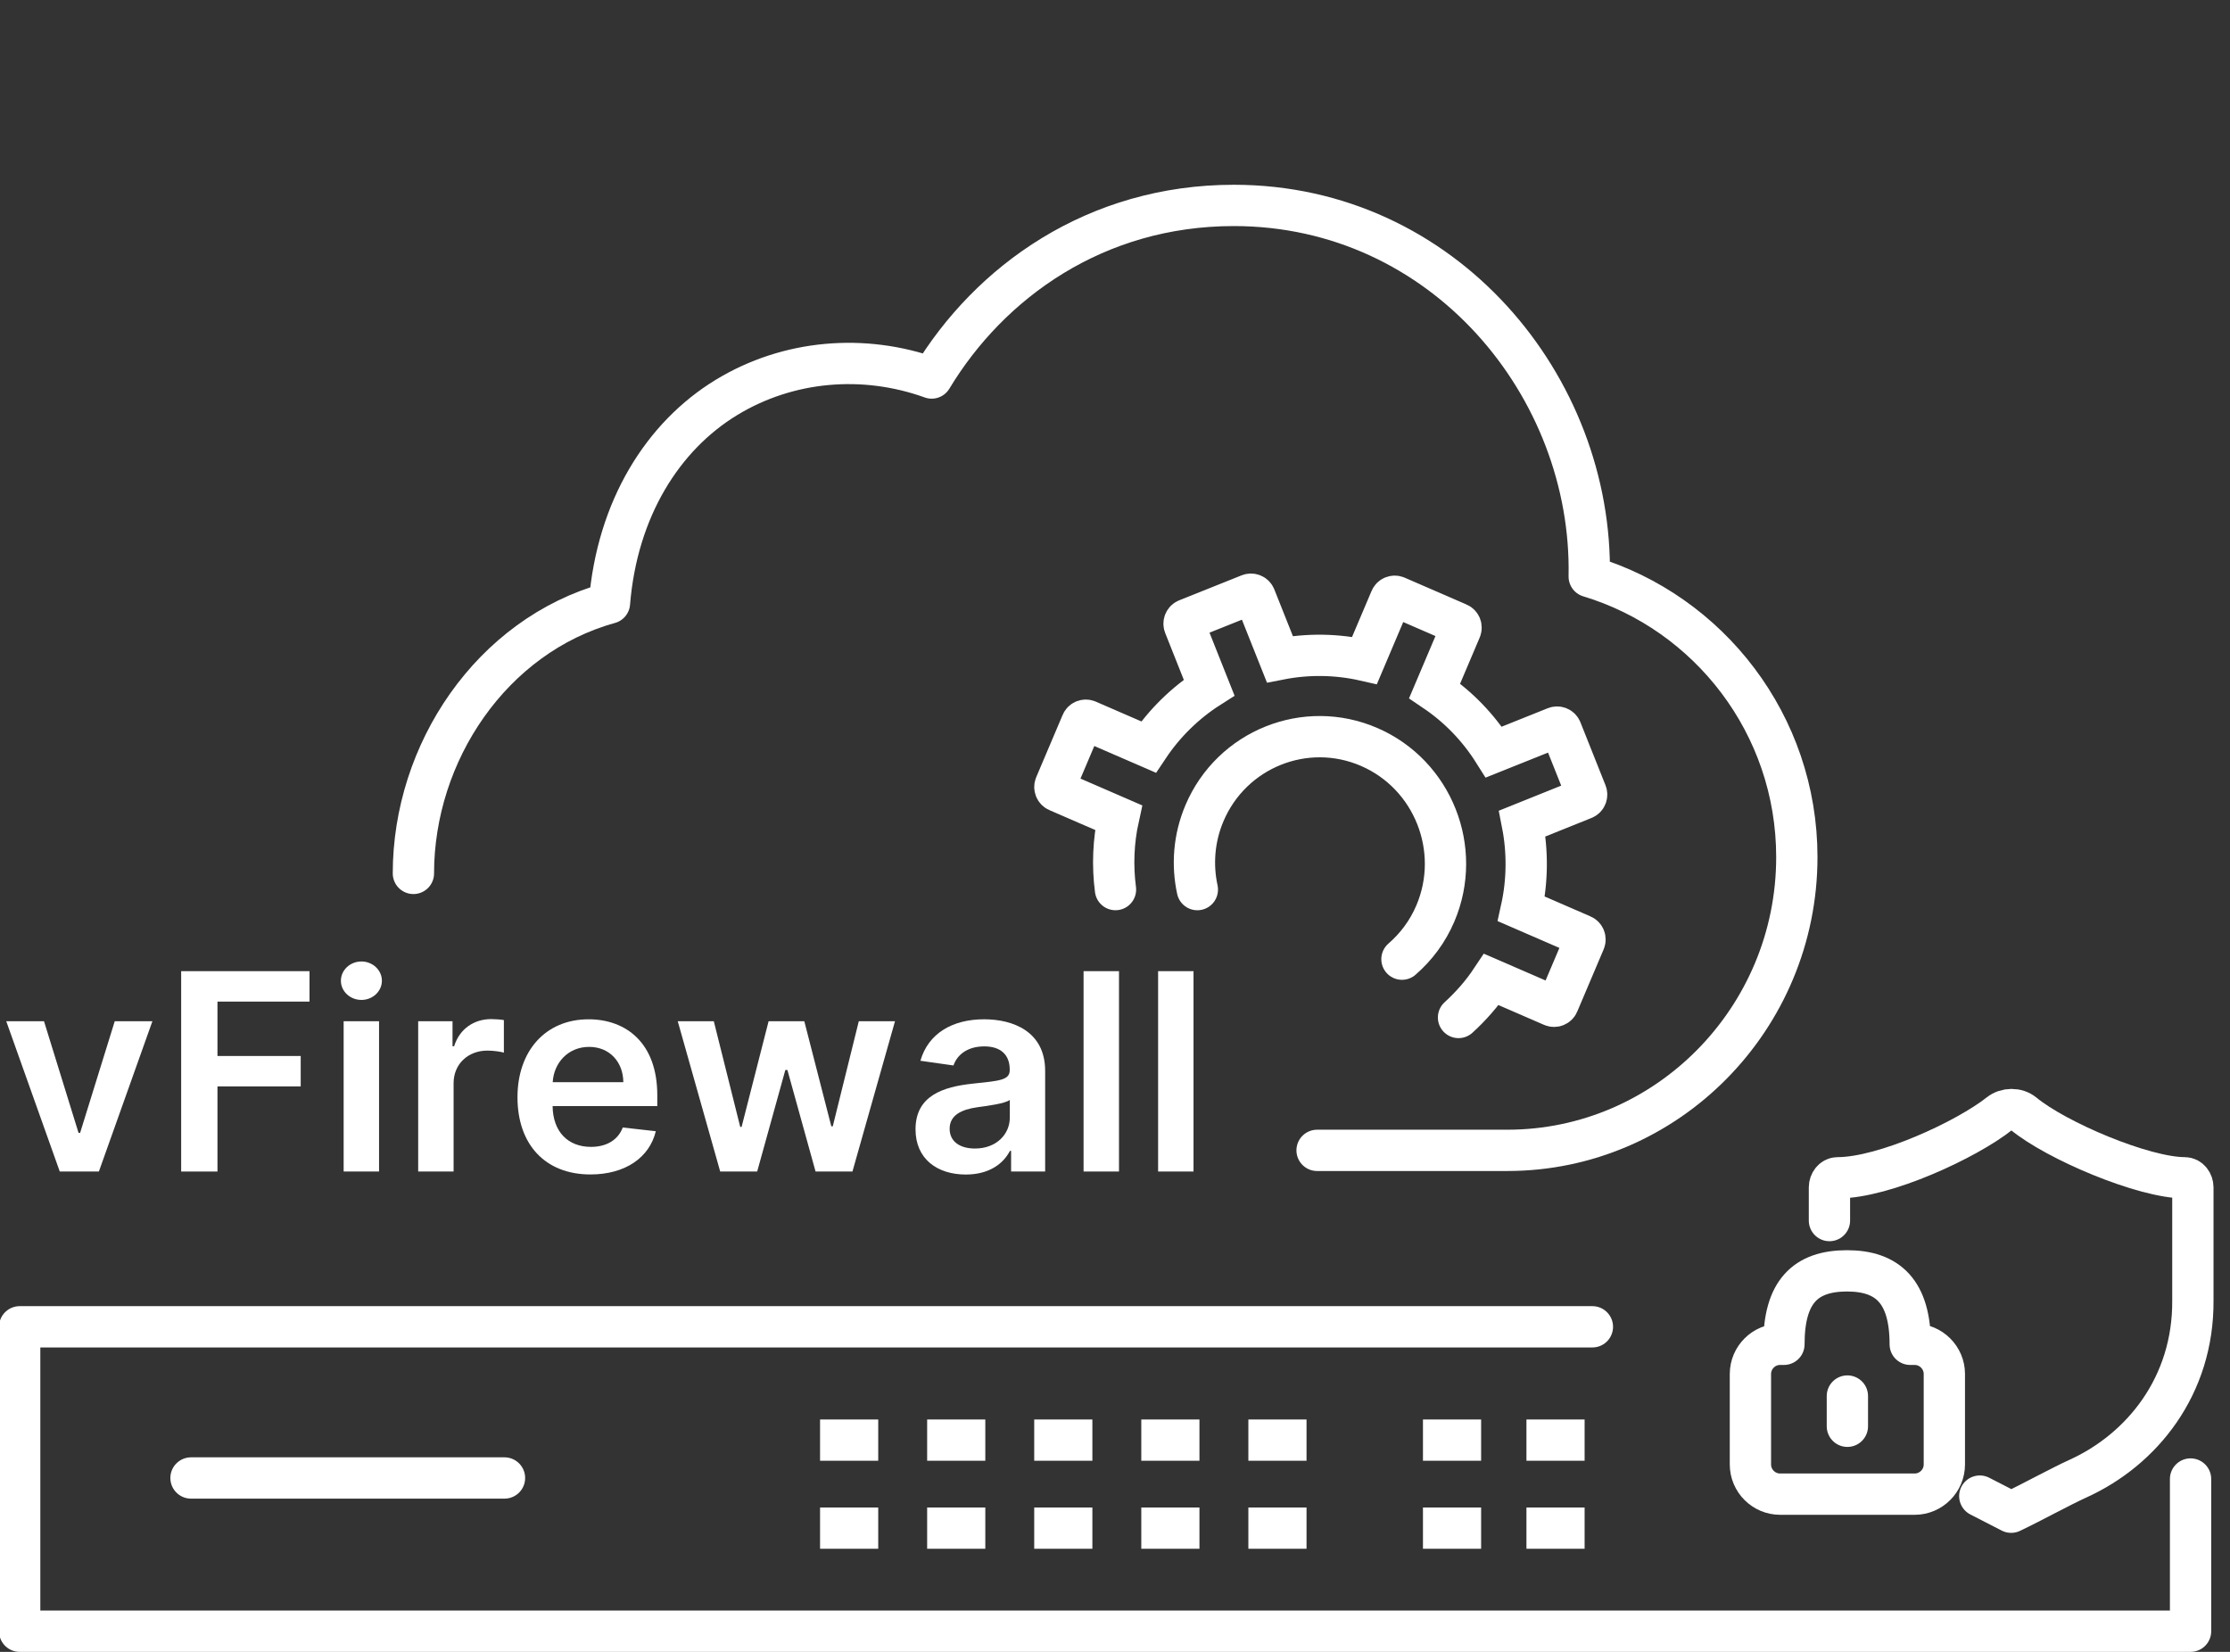 <?xml version="1.0" encoding="UTF-8"?>
<svg xmlns="http://www.w3.org/2000/svg" id="vFirewall" width="216" height="160" viewBox="0 0 216 160">
  <rect x="0" y="0" width="216" height="160" fill="#333333" stroke="none"/>
  <defs>
    <style>
      .cls-1 {
        fill: #fff;
      }

      .cls-2, .cls-3 {
        stroke-linecap: round;
      }

      .cls-2, .cls-3, .cls-4 {
        fill: none;
        stroke: #fff;
        stroke-width: 4px;
      }

      .cls-2, .cls-4 {
        stroke-linejoin: round;
      }

      .cls-3 {
        stroke-miterlimit: 10;
      }

      .cls-4 {
        stroke-linecap: square;
      }
    </style>
  </defs>
  <g>
    <g id="Uf-Firewall-2">
      <g id="UF-Firewall">
        <g>
          <polyline class="cls-2" points="212.18 143.257 212.18 158 1.906 158 1.906 128.514 154.241 128.514"></polyline>
          <g>
            <g>
              <g>
                <line class="cls-4" x1="83.066" y1="139.489" x2="81.432" y2="139.489"></line>
                <line class="cls-4" x1="83.066" y1="148.015" x2="81.432" y2="148.015"></line>
              </g>
              <g>
                <line class="cls-4" x1="93.438" y1="139.489" x2="91.804" y2="139.489"></line>
                <line class="cls-4" x1="93.438" y1="148.015" x2="91.804" y2="148.015"></line>
              </g>
              <g>
                <line class="cls-4" x1="103.809" y1="139.489" x2="102.175" y2="139.489"></line>
                <line class="cls-4" x1="103.809" y1="148.015" x2="102.175" y2="148.015"></line>
              </g>
              <g>
                <line class="cls-4" x1="114.18" y1="139.489" x2="112.546" y2="139.489"></line>
                <line class="cls-4" x1="114.18" y1="148.015" x2="112.546" y2="148.015"></line>
              </g>
              <g>
                <line class="cls-4" x1="124.552" y1="139.489" x2="122.918" y2="139.489"></line>
                <line class="cls-4" x1="124.552" y1="148.015" x2="122.918" y2="148.015"></line>
              </g>
            </g>
            <g>
              <line class="cls-4" x1="141.463" y1="139.489" x2="139.829" y2="139.489"></line>
              <line class="cls-4" x1="141.463" y1="148.015" x2="139.829" y2="148.015"></line>
            </g>
            <g>
              <line class="cls-4" x1="151.487" y1="139.489" x2="149.853" y2="139.489"></line>
              <line class="cls-4" x1="151.487" y1="148.015" x2="149.853" y2="148.015"></line>
            </g>
          </g>
        </g>
        <line class="cls-2" x1="48.866" y1="143.157" x2="18.501" y2="143.157"></line>
      </g>
    </g>
    <g id="Software-und-Security-Updates">
      <g>
        <path class="cls-2" d="M177.202,118.224v-3.22c0-.459.328-.923.787-.923,4.554,0,12.511-3.7,15.682-6.215.653-.518,1.679-.531,2.321,0,3.182,2.628,11.64,6.215,15.625,6.215.46,0,.787.464.787.923v10.951c.061,8.287-4.934,14.456-11.132,17.267-1.683.763-4.381,2.254-6.47,3.251,0,0-1.452-.755-3.038-1.56"></path>
        <g>
          <path class="cls-2" d="M172.422,130.209h.371c0-5.09,2.082-7.114,6.117-7.114,3.954,0,6.117,2.024,6.117,7.114h.43c1.581,0,2.875,1.294,2.875,2.875v8.765c0,1.581-1.294,2.875-2.875,2.875h-13.034c-1.581,0-2.875-1.294-2.875-2.875v-8.765c0-1.581,1.294-2.875,2.875-2.875Z"></path>
          <line class="cls-2" x1="178.939" y1="135.22" x2="178.939" y2="138.149"></line>
        </g>
      </g>
    </g>
  </g>
  <g>
    <path class="cls-3" d="M141.274,98.553c1.195-1.089,2.271-2.307,3.183-3.68l5.902,2.562c.221.096.477-.007.571-.229l2.56-6.032c.095-.223-.008-.481-.229-.577l-5.901-2.561c.595-2.695.626-5.538.09-8.268l5.961-2.397c.107-.043.193-.127.238-.234.045-.107.047-.228.004-.336l-2.429-6.098c-.089-.225-.342-.335-.566-.246l-5.964,2.389c-1.5-2.382-3.427-4.375-5.733-5.932l2.524-5.947c.095-.223-.008-.481-.229-.577l-5.991-2.601c-.221-.096-.477.007-.571.229l-2.524,5.947c-2.675-.608-5.495-.648-8.201-.117l-2.396-6.018c-.089-.225-.343-.335-.566-.246l-6.044,2.42c-.107.043-.193.127-.239.234-.045.107-.047.228-.004.336l2.395,6.023c-2.317,1.478-4.335,3.458-5.87,5.76l-5.902-2.562c-.221-.096-.477.007-.571.229l-2.56,6.032c-.095.223.008.481.229.577l5.901,2.561c-.502,2.274-.598,4.649-.295,6.971"></path>
    <path class="cls-3" d="M115.976,86.167c-.519-2.403-.338-4.981.691-7.406,2.635-6.209,9.796-9.082,15.962-6.406,6.167,2.677,9.04,9.906,6.405,16.114-.752,1.771-1.879,3.259-3.239,4.436"></path>
  </g>
  <g>
    <path class="cls-1" d="M9.58,113.473h-3.791l-5.183-14.555h3.657l3.345,10.812h.152l3.354-10.812h3.647l-5.183,14.555Z"></path>
    <path class="cls-1" d="M17.548,94.067h12.432v2.947h-8.916v5.269h8.063v2.947h-8.063v8.244h-3.516v-19.406Z"></path>
    <path class="cls-1" d="M33.02,94.996c0-1.033.891-1.867,1.99-1.867,1.089,0,1.98.834,1.98,1.867,0,1.023-.891,1.857-1.98,1.857-1.1,0-1.99-.834-1.99-1.857ZM33.286,98.918h3.43v14.555h-3.43v-14.555Z"></path>
    <path class="cls-1" d="M40.507,98.918h3.325v2.426h.152c.53-1.687,1.923-2.634,3.591-2.634.379,0,.919.038,1.231.095v3.155c-.293-.095-1.014-.199-1.592-.199-1.886,0-3.278,1.308-3.278,3.155v8.557h-3.43v-14.555Z"></path>
    <path class="cls-1" d="M50.124,106.281c0-4.492,2.72-7.552,6.889-7.552,3.582,0,6.652,2.246,6.652,7.353v1.052h-10.139c.028,2.492,1.497,3.952,3.714,3.952,1.478,0,2.615-.644,3.08-1.877l3.202.36c-.606,2.53-2.938,4.188-6.329,4.188-4.388,0-7.069-2.909-7.069-7.476ZM60.377,104.822c-.019-1.98-1.346-3.421-3.316-3.421-2.047,0-3.421,1.563-3.525,3.421h6.842Z"></path>
    <path class="cls-1" d="M65.644,98.918h3.496l2.559,10.234h.133l2.615-10.234h3.459l2.615,10.177h.142l2.521-10.177h3.506l-4.121,14.555h-3.573l-2.728-9.836h-.199l-2.728,9.836h-3.582l-4.112-14.555Z"></path>
    <path class="cls-1" d="M88.678,109.389c0-3.279,2.7-4.122,5.524-4.425,2.567-.275,3.601-.322,3.601-1.308v-.057c0-1.431-.872-2.246-2.464-2.246-1.677,0-2.644.853-2.984,1.848l-3.203-.455c.758-2.653,3.108-4.018,6.169-4.018,2.776,0,5.913,1.156,5.913,5.003v9.741h-3.298v-2h-.114c-.625,1.223-1.989,2.293-4.273,2.293-2.776,0-4.87-1.516-4.87-4.378ZM97.812,108.252v-1.715c-.445.36-2.246.587-3.147.71-1.535.218-2.682.768-2.682,2.084,0,1.26,1.023,1.915,2.454,1.915,2.066,0,3.374-1.374,3.374-2.995Z"></path>
    <path class="cls-1" d="M108.387,113.473h-3.431v-19.406h3.431v19.406Z"></path>
    <path class="cls-1" d="M115.606,113.473h-3.43v-19.406h3.43v19.406Z"></path>
  </g>
  <path class="cls-2" d="M127.574,111.424h18.422c15.453,0,28.047-12.755,28.047-28.405,0-12.842-8.51-23.675-20.11-27.172.373-18.388-14.093-35.95-34.425-35.95-13.374,0-23.65,7.398-29.264,16.718-6.595-2.375-13.909-1.746-19.866,1.874-6.174,3.752-10.601,10.788-11.345,19.923-11.441,3.164-18.99,14.492-18.99,26.186"></path>
</svg>
